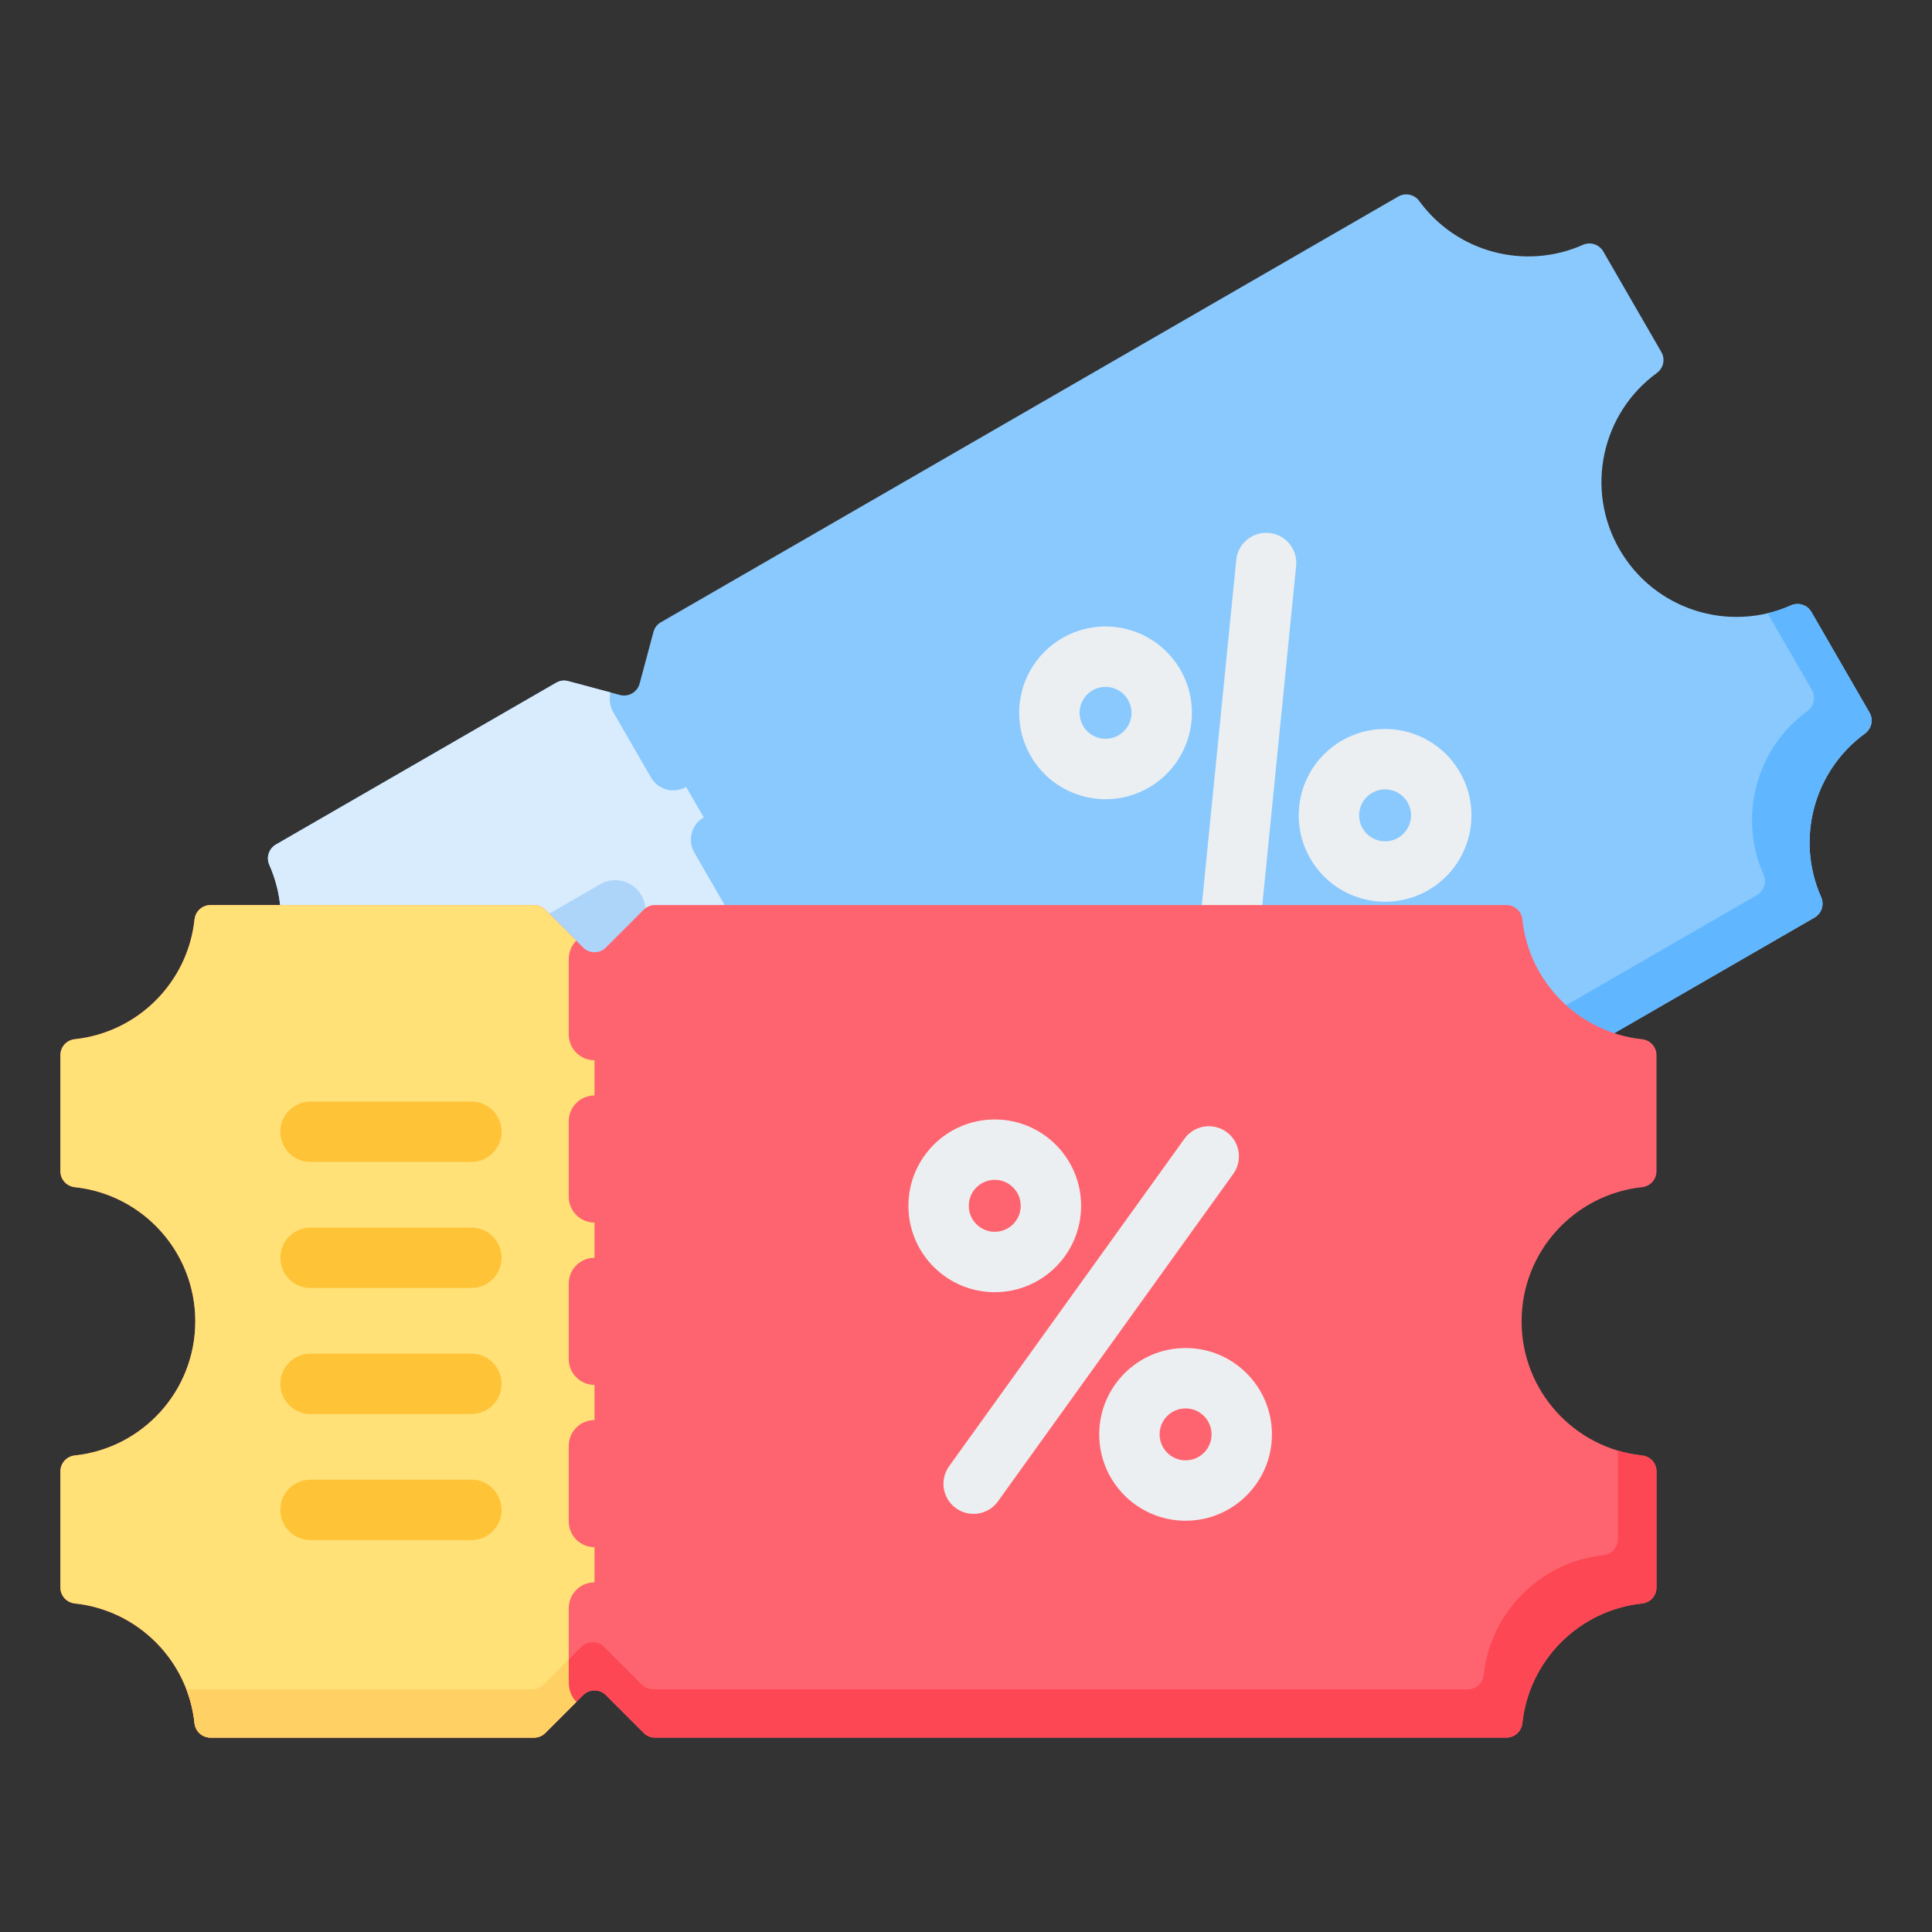 <svg width="512" height="512" viewBox="0 0 512 512" fill="none" xmlns="http://www.w3.org/2000/svg">
<rect x="0" y="0" width="512" height="512" fill="#333333" stroke="none"/>
<path fill-rule="evenodd" clip-rule="evenodd" d="M73.14 223.797L147.375 180.937C148.392 180.35 149.476 180.207 150.611 180.511L164.282 184.174C166.55 184.782 168.896 183.427 169.504 181.159L173.167 167.488C173.471 166.354 174.137 165.486 175.154 164.899L370.54 52.093C372.437 50.998 374.83 51.505 376.119 53.276C386.002 66.852 404.126 71.708 419.473 64.892C421.475 64.003 423.801 64.76 424.896 66.656L440.264 93.274C441.359 95.171 440.851 97.564 439.08 98.853C424.485 109.478 419.968 129.626 429.196 145.61C438.425 161.594 458.132 167.756 474.631 160.429C476.633 159.54 478.959 160.296 480.054 162.193L495.422 188.811C496.517 190.708 496.01 193.101 494.239 194.39C480.663 204.273 475.806 222.396 482.622 237.743C483.511 239.745 482.754 242.071 480.858 243.166L285.471 355.975C284.454 356.562 283.37 356.705 282.236 356.401L268.566 352.738C266.298 352.13 263.951 353.485 263.344 355.753L259.681 369.424C259.377 370.558 258.711 371.426 257.695 372.013L183.46 414.872C181.563 415.967 179.17 415.46 177.881 413.689C167.998 400.113 149.874 395.258 134.528 402.073C132.526 402.962 130.2 402.206 129.105 400.309L113.737 373.691C112.642 371.794 113.15 369.402 114.921 368.112C129.516 357.487 134.033 337.339 124.805 321.354C115.576 305.37 95.869 299.208 79.37 306.535C77.368 307.424 75.042 306.667 73.947 304.771L58.579 278.153C57.484 276.256 57.992 273.863 59.763 272.574C73.339 262.691 78.195 244.567 71.38 229.22C70.487 227.218 71.243 224.892 73.14 223.797Z" fill="#8AC9FE"/>
<path fill-rule="evenodd" clip-rule="evenodd" d="M465.598 237.207L278.658 345.137C277.642 345.724 276.557 345.867 275.422 345.563L261.752 341.9C259.484 341.292 257.137 342.647 256.53 344.915L252.867 358.586C252.563 359.72 251.897 360.588 250.881 361.175L171.523 406.993C173.882 408.906 176.026 411.145 177.879 413.69C179.168 415.461 181.561 415.969 183.458 414.873L257.693 372.014C258.71 371.427 259.376 370.559 259.679 369.425L263.342 355.754C263.95 353.486 266.296 352.131 268.564 352.739L282.234 356.402C283.368 356.706 284.453 356.563 285.469 355.976L480.856 243.169C482.753 242.074 483.509 239.748 482.62 237.746C475.805 222.399 480.661 204.276 494.237 194.393C496.008 193.104 496.515 190.711 495.42 188.814L480.052 162.196C478.957 160.299 476.631 159.543 474.629 160.432C472.602 161.332 470.526 162.029 468.427 162.529L480.161 182.853C481.256 184.75 480.749 187.143 478.978 188.432C465.402 198.315 460.546 216.438 467.361 231.785C468.252 233.785 467.495 236.112 465.598 237.207Z" fill="#60B7FF"/>
<path fill-rule="evenodd" clip-rule="evenodd" d="M363.62 210.119C361.973 211.07 360.867 212.598 360.411 214.298C359.956 215.998 360.149 217.874 361.1 219.522C362.051 221.169 363.579 222.275 365.279 222.731C366.979 223.187 368.856 222.993 370.503 222.042C372.15 221.091 373.256 219.563 373.712 217.863C374.168 216.163 373.974 214.286 373.023 212.639C372.072 210.991 370.544 209.886 368.844 209.43C367.143 208.973 365.267 209.167 363.62 210.119ZM327.627 148.376C328.067 143.996 331.976 140.803 336.355 141.244C340.734 141.685 343.928 145.593 343.487 149.972L332.873 256.312C332.432 260.692 328.524 263.885 324.145 263.444C319.766 263.003 316.572 259.095 317.013 254.716L327.627 148.376ZM289.539 182.948C287.892 183.899 286.786 185.427 286.331 187.127C285.875 188.828 286.069 190.704 287.02 192.351C287.971 193.998 289.499 195.104 291.199 195.56C292.899 196.015 294.775 195.822 296.423 194.871C298.07 193.92 299.176 192.392 299.631 190.692C300.087 188.991 299.893 187.115 298.942 185.468C297.991 183.82 296.463 182.715 294.763 182.259C293.062 181.803 291.186 181.997 289.539 182.948ZM270.877 182.987C269.361 188.644 270.004 194.879 273.163 200.352C276.322 205.824 281.401 209.498 287.058 211.014C292.715 212.53 298.95 211.888 304.422 208.728C309.894 205.568 313.568 200.49 315.084 194.833C316.6 189.176 315.958 182.941 312.798 177.469C309.638 171.996 304.56 168.322 298.903 166.807C293.246 165.291 287.011 165.933 281.538 169.093C276.067 172.251 272.393 177.33 270.877 182.987ZM344.958 210.157C346.474 204.5 350.148 199.421 355.62 196.262C361.093 193.102 367.328 192.46 372.985 193.976C378.642 195.492 383.72 199.166 386.88 204.638C390.039 210.11 390.681 216.345 389.166 222.002C387.65 227.659 383.976 232.738 378.504 235.897C373.031 239.057 366.797 239.699 361.139 238.183C355.483 236.668 350.404 232.994 347.244 227.521C344.085 222.05 343.442 215.814 344.958 210.157Z" fill="#ECEFF1"/>
<path fill-rule="evenodd" clip-rule="evenodd" d="M73.141 223.798L147.376 180.938C148.393 180.351 149.477 180.208 150.612 180.512L161.811 183.513C161.359 185.2 161.551 187.058 162.493 188.69L172.513 206.045C174.397 209.308 178.57 210.426 181.833 208.542L186.497 216.62C183.234 218.504 182.116 222.677 184 225.94L194.02 243.295C195.904 246.558 200.077 247.676 203.34 245.792L208.004 253.87C204.741 255.754 203.623 259.927 205.507 263.19L215.527 280.545C217.411 283.808 221.583 284.926 224.846 283.042L229.51 291.12C226.247 293.004 225.129 297.177 227.013 300.439L237.033 317.794C238.917 321.057 243.089 322.175 246.352 320.291L251.016 328.369C247.753 330.253 246.635 334.425 248.519 337.688L258.539 355.043C259.481 356.674 260.995 357.77 262.682 358.221L259.681 369.42C259.377 370.554 258.711 371.422 257.695 372.009L183.46 414.868C181.563 415.963 179.17 415.456 177.881 413.685C167.998 400.109 149.874 395.254 134.528 402.069C132.526 402.958 130.2 402.202 129.105 400.305L113.737 373.687C112.642 371.79 113.15 369.398 114.921 368.108C129.516 357.483 134.033 337.335 124.805 321.35C115.576 305.366 95.869 299.204 79.37 306.531C77.368 307.42 75.042 306.663 73.947 304.767L58.579 278.149C57.484 276.252 57.992 273.859 59.763 272.57C73.339 262.687 78.195 244.563 71.38 229.216C70.488 227.219 71.244 224.893 73.141 223.798Z" fill="#D8ECFE"/>
<path fill-rule="evenodd" clip-rule="evenodd" d="M130.126 269.509C126.3 271.718 121.407 270.407 119.198 266.581C116.989 262.755 118.3 257.862 122.126 255.653L159.054 234.333C162.88 232.124 167.773 233.435 169.982 237.261C172.191 241.087 170.88 245.98 167.054 248.189L130.126 269.509ZM180.229 356.289C176.403 358.498 171.51 357.187 169.301 353.361C167.092 349.535 168.403 344.642 172.229 342.433L209.157 321.113C212.983 318.904 217.876 320.215 220.085 324.041C222.294 327.867 220.983 332.76 217.157 334.969L180.229 356.289ZM163.528 327.362L200.456 306.042C204.282 303.833 205.593 298.94 203.384 295.114C201.175 291.288 196.282 289.977 192.456 292.186L155.528 313.506C151.702 315.715 150.391 320.608 152.6 324.434C154.809 328.26 159.702 329.571 163.528 327.362ZM146.827 298.435L183.755 277.115C187.581 274.906 188.892 270.013 186.683 266.187C184.474 262.361 179.581 261.05 175.755 263.259L138.827 284.579C135.001 286.788 133.69 291.681 135.899 295.507C138.108 299.334 143.001 300.645 146.827 298.435Z" fill="#ADD5FA"/>
<path fill-rule="evenodd" clip-rule="evenodd" d="M55.792 239.849H141.511C142.685 239.849 143.696 240.267 144.526 241.098L154.533 251.105C156.194 252.766 158.903 252.766 160.563 251.105L170.57 241.098C171.4 240.268 172.411 239.849 173.585 239.849H399.2C401.39 239.849 403.209 241.484 403.44 243.663C405.211 260.362 418.478 273.629 435.177 275.4C437.355 275.631 438.991 277.449 438.991 279.64V310.376C438.991 312.567 437.355 314.385 435.177 314.615C417.225 316.519 403.239 331.71 403.239 350.167C403.239 368.624 417.225 383.814 435.177 385.718C437.355 385.949 438.991 387.767 438.991 389.958V420.694C438.991 422.885 437.356 424.703 435.177 424.934C418.478 426.705 405.211 439.972 403.44 456.67C403.209 458.848 401.391 460.484 399.201 460.484H173.586C172.412 460.484 171.401 460.065 170.571 459.235L160.564 449.228C158.903 447.567 156.194 447.567 154.534 449.228L144.527 459.235C143.697 460.065 142.686 460.484 141.512 460.484H55.792C53.602 460.484 51.783 458.848 51.552 456.67C49.781 439.972 36.513 426.704 19.815 424.934C17.637 424.703 16 422.885 16 420.694V389.958C16 387.767 17.636 385.95 19.815 385.718C37.767 383.814 51.753 368.624 51.753 350.167C51.753 331.71 37.767 316.519 19.815 314.615C17.637 314.384 16 312.566 16 310.376V279.64C16 277.449 17.636 275.631 19.815 275.4C36.514 273.629 49.781 260.362 51.552 243.663C51.783 241.485 53.602 239.849 55.792 239.849Z" fill="#FE646F"/>
<path fill-rule="evenodd" clip-rule="evenodd" d="M388.968 447.692H173.108C171.934 447.692 170.923 447.274 170.093 446.443L160.086 436.436C158.426 434.776 155.716 434.776 154.056 436.436L144.049 446.443C143.219 447.273 142.208 447.692 141.034 447.692H49.398C50.485 450.529 51.222 453.539 51.554 456.67C51.785 458.848 53.603 460.484 55.794 460.484H141.513C142.687 460.484 143.698 460.065 144.528 459.235L154.535 449.228C156.196 447.567 158.905 447.567 160.565 449.228L170.572 459.235C171.402 460.065 172.413 460.484 173.587 460.484H399.201C401.391 460.484 403.209 458.848 403.44 456.67C405.211 439.971 418.479 426.704 435.177 424.934C437.355 424.703 438.991 422.885 438.991 420.694V389.958C438.991 387.768 437.355 385.95 435.176 385.718C432.97 385.484 430.824 385.05 428.757 384.433V407.901C428.757 410.091 427.121 411.91 424.943 412.141C408.244 413.912 394.977 427.179 393.206 443.877C392.976 446.055 391.158 447.692 388.968 447.692Z" fill="#FD4755"/>
<path fill-rule="evenodd" clip-rule="evenodd" d="M314.192 373.242C312.29 373.242 310.568 374.012 309.324 375.257C308.079 376.502 307.309 378.223 307.309 380.125C307.309 382.027 308.079 383.749 309.324 384.993C310.569 386.238 312.29 387.008 314.192 387.008C316.094 387.008 317.816 386.238 319.06 384.993C320.304 383.748 321.075 382.027 321.075 380.125C321.075 378.222 320.305 376.501 319.06 375.256C317.816 374.012 316.094 373.242 314.192 373.242ZM313.892 301.775C316.463 298.202 321.444 297.391 325.017 299.963C328.59 302.534 329.401 307.515 326.829 311.088L264.467 397.874C261.896 401.446 256.915 402.258 253.342 399.686C249.77 397.115 248.958 392.134 251.53 388.561L313.892 301.775ZM263.621 312.671C261.719 312.671 259.997 313.441 258.753 314.686C257.508 315.931 256.738 317.652 256.738 319.554C256.738 321.456 257.508 323.178 258.753 324.422C259.998 325.667 261.72 326.437 263.621 326.437C265.523 326.437 267.245 325.666 268.489 324.422C269.734 323.177 270.504 321.456 270.504 319.554C270.504 317.651 269.734 315.93 268.489 314.685C267.245 313.441 265.524 312.671 263.621 312.671ZM247.44 303.374C243.299 307.515 240.738 313.236 240.738 319.555C240.738 325.874 243.3 331.595 247.44 335.736C251.581 339.877 257.302 342.439 263.621 342.439C269.94 342.439 275.661 339.878 279.802 335.736C283.943 331.595 286.505 325.874 286.505 319.555C286.505 313.236 283.944 307.515 279.803 303.374C275.662 299.233 269.941 296.672 263.622 296.672C257.303 296.671 251.581 299.233 247.44 303.374ZM298.011 363.945C302.152 359.804 307.873 357.242 314.192 357.242C320.511 357.242 326.232 359.803 330.373 363.944C334.514 368.085 337.075 373.806 337.075 380.125C337.075 386.444 334.514 392.165 330.372 396.306C326.231 400.447 320.51 403.009 314.191 403.009C307.872 403.009 302.151 400.448 298.01 396.306C293.869 392.165 291.307 386.444 291.307 380.125C291.308 373.807 293.87 368.086 298.011 363.945Z" fill="#ECEFF1"/>
<path fill-rule="evenodd" clip-rule="evenodd" d="M55.792 239.849H141.511C142.685 239.849 143.696 240.267 144.526 241.098L152.724 249.296C151.49 250.531 150.726 252.236 150.726 254.12V274.16C150.726 277.928 153.781 280.982 157.548 280.982V290.31C153.78 290.31 150.726 293.365 150.726 297.132V317.172C150.726 320.94 153.781 323.994 157.548 323.994V333.322C153.78 333.322 150.726 336.377 150.726 340.144V360.184C150.726 363.952 153.781 367.006 157.548 367.006V376.334C153.78 376.334 150.726 379.389 150.726 383.156V403.196C150.726 406.963 153.781 410.018 157.548 410.018V419.346C153.78 419.346 150.726 422.401 150.726 426.168V446.208C150.726 448.092 151.49 449.798 152.724 451.032L144.526 459.23C143.696 460.06 142.685 460.479 141.511 460.479H55.792C53.602 460.479 51.783 458.843 51.552 456.665C49.781 439.967 36.513 426.699 19.815 424.929C17.637 424.698 16 422.88 16 420.689V389.953C16 387.762 17.636 385.945 19.815 385.713C37.767 383.809 51.753 368.619 51.753 350.162C51.753 331.705 37.767 316.514 19.815 314.61C17.637 314.379 16 312.561 16 310.371V279.635C16 277.444 17.636 275.626 19.815 275.395C36.514 273.624 49.781 260.357 51.552 243.658C51.783 241.485 53.602 239.849 55.792 239.849Z" fill="#FFE177"/>
<path fill-rule="evenodd" clip-rule="evenodd" d="M144.527 459.235L152.725 451.037C151.491 449.803 150.727 448.097 150.727 446.213V439.764L144.047 446.444C143.217 447.274 142.206 447.693 141.032 447.693H49.398C50.503 450.577 51.229 453.6 51.554 456.671C51.785 458.849 53.603 460.485 55.794 460.485H141.513C142.687 460.484 143.697 460.065 144.527 459.235Z" fill="#FFD064"/>
<path fill-rule="evenodd" clip-rule="evenodd" d="M82.285 307.929C77.867 307.929 74.285 304.347 74.285 299.929C74.285 295.511 77.867 291.929 82.285 291.929H124.925C129.343 291.929 132.925 295.511 132.925 299.929C132.925 304.347 129.343 307.929 124.925 307.929H82.285ZM82.285 408.134C77.867 408.134 74.285 404.552 74.285 400.134C74.285 395.716 77.867 392.134 82.285 392.134H124.925C129.343 392.134 132.925 395.716 132.925 400.134C132.925 404.552 129.343 408.134 124.925 408.134H82.285ZM82.285 374.733C77.867 374.733 74.285 371.151 74.285 366.733C74.285 362.315 77.867 358.733 82.285 358.733H124.925C129.343 358.733 132.925 362.315 132.925 366.733C132.925 371.151 129.343 374.733 124.925 374.733H82.285ZM82.285 341.331C77.867 341.331 74.285 337.749 74.285 333.331C74.285 328.913 77.867 325.331 82.285 325.331H124.925C129.343 325.331 132.925 328.913 132.925 333.331C132.925 337.749 129.343 341.331 124.925 341.331H82.285Z" fill="#FFC338"/>
</svg>
